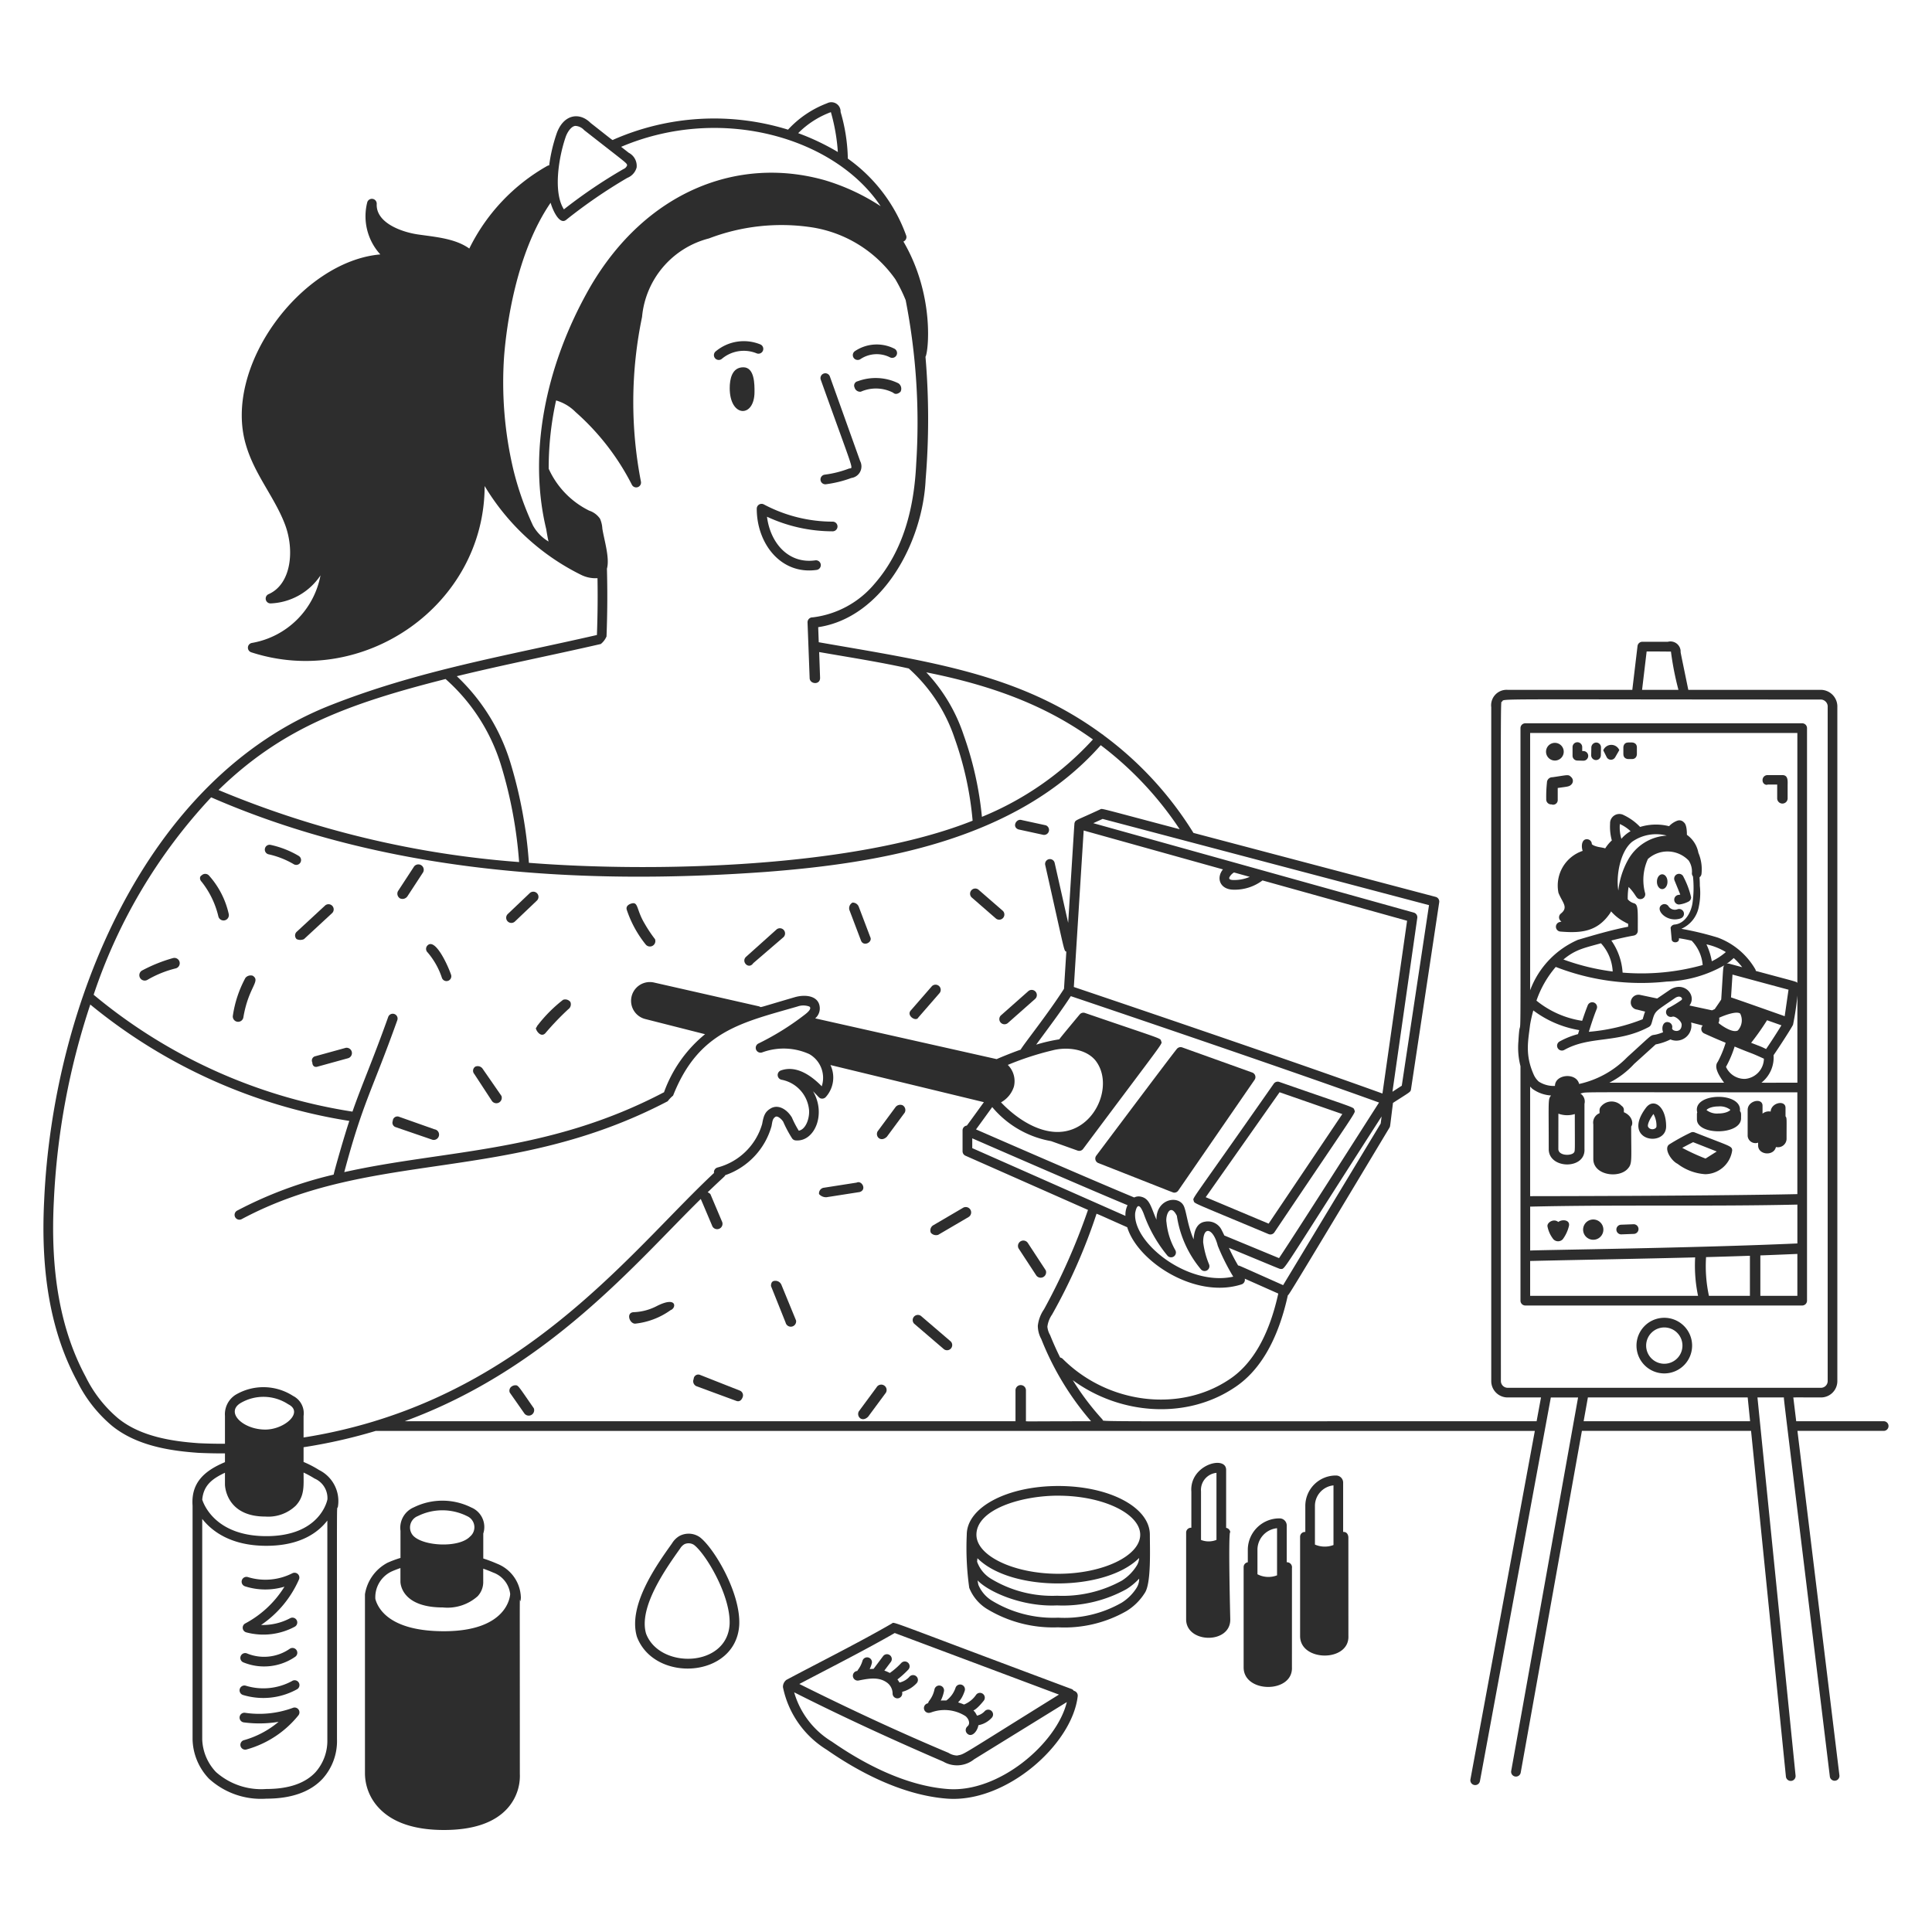 <svg xmlns="http://www.w3.org/2000/svg" viewBox="0 0 630 630" id="Live-Broadcast-9--Streamline-Milano.svg" height="630" width="630"><desc>LIVE BROADCAST 9 Streamline Illustration: https://streamlinehq.com</desc><g><path d="M147.08 317.835c-1.178 -3.418 -5.267 -12.175 -7.73 -9.481a1.575 1.575 0 0 0 0.098 2.224 24.545 24.545 0 0 1 4.653 8.278 1.575 1.575 0 0 0 2.98 -1.021Z" fill="#2d2d2d" stroke-width="1"></path><path d="M97.474 279.14A30.643 30.643 0 0 0 88.2 275.496a1.553 1.553 0 0 0 -1.821 1.282 1.575 1.575 0 0 0 1.282 1.818 28.035 28.035 0 0 1 8.162 3.232 1.575 1.575 0 0 0 1.641 -2.687Z" fill="#2d2d2d" stroke-width="1"></path><g><path d="M110.212 491.167a11.308 11.308 0 0 0 -6.161 -11.812 33.872 33.872 0 0 0 -5.059 -2.63v-15.003a6.325 6.325 0 0 0 -3.427 -6.53 17.813 17.813 0 0 0 -18.717 -0.384 7.491 7.491 0 0 0 -3.49 6.908v15.073c-6.766 2.835 -11.094 6.76 -10.562 14.175v76.23a19.183 19.183 0 0 0 5.355 12.824 25.153 25.153 0 0 0 18.698 6.502c8.19 0 14.361 -2.205 18.364 -6.514a18.368 18.368 0 0 0 4.675 -12.833c0.006 -88.187 -0.132 -73.234 0.324 -76.003ZM78.466 457.509a14.707 14.707 0 0 1 15.52 0.4c5.204 2.599 -1.216 8.256 -7.472 8.256 -7.324 0 -13.095 -5.635 -8.048 -8.656Zm24.412 120.387c-3.383 3.629 -8.776 5.472 -16.024 5.472a22.236 22.236 0 0 1 -16.418 -5.522 16.27 16.27 0 0 1 -4.492 -10.622v-71.93c3.191 4.051 9.387 8.773 20.91 8.773 11.025 0 16.849 -4.303 19.889 -8.237l0 71.505a15.403 15.403 0 0 1 -3.865 10.562Zm-16.024 -76.98c-16.544 0 -20.412 -10.335 -20.907 -11.913 0.428 -4.706 3.295 -6.823 7.409 -8.763v3.856c0 0.104 0.148 10.433 13.158 10.433a12.959 12.959 0 0 0 9.935 -3.556c2.948 -3.181 2.542 -6.549 2.542 -10.792a31.925 31.925 0 0 1 3.566 1.94 6.946 6.946 0 0 1 4.212 6.801c-0.091 0.488 -2.476 11.995 -19.914 11.995Z" fill="#2d2d2d" stroke-width="1"></path><path d="M79.884 517.274a21.735 21.735 0 0 0 12.877 0.12 33.598 33.598 0 0 1 -12.798 11.995 1.575 1.575 0 0 0 0.315 2.895 21.615 21.615 0 0 0 15.829 -1.83 1.575 1.575 0 0 0 -1.493 -2.775 19.13 19.13 0 0 1 -9.475 2.205 34.848 34.848 0 0 0 12.351 -14.836 1.575 1.575 0 0 0 -2.151 -2.032 19.395 19.395 0 0 1 -14.471 1.26 1.575 1.575 0 1 0 -0.995 2.989Z" fill="#2d2d2d" stroke-width="1"></path><path d="M79.456 542.115a17.845 17.845 0 0 0 16.815 -1.868 1.575 1.575 0 0 0 -1.795 -2.592 14.695 14.695 0 0 1 -13.86 1.54 1.575 1.575 0 1 0 -1.169 2.92Z" fill="#2d2d2d" stroke-width="1"></path><path d="M95.313 548.119a19.58 19.58 0 0 1 -15.142 1.575 1.575 1.575 0 0 0 -0.945 3.008 22.727 22.727 0 0 0 17.568 -1.818 1.575 1.575 0 1 0 -1.484 -2.778Z" fill="#2d2d2d" stroke-width="1"></path><path d="M95.47 556.92a31.721 31.721 0 0 1 -15.574 1.6 1.556 1.556 0 0 0 -1.758 1.37 1.575 1.575 0 0 0 1.367 1.758 38.288 38.288 0 0 0 11.34 -0.186 30.268 30.268 0 0 1 -11.214 5.963 1.575 1.575 0 1 0 0.841 3.03 33.05 33.05 0 0 0 16.824 -11.091 1.575 1.575 0 0 0 -1.827 -2.444Z" fill="#2d2d2d" stroke-width="1"></path></g><path d="m532.665 399.209 -4.038 0.154a1.575 1.575 0 0 0 0.057 3.15l4.095 -0.154a1.575 1.575 0 0 0 -0.12 -3.15Z" fill="#2d2d2d" stroke-width="1"></path><path d="M519.539 397.662a3.304 3.304 0 1 0 3.301 3.301 3.304 3.304 0 0 0 -3.301 -3.301Z" fill="#2d2d2d" stroke-width="1"></path><path d="M508.133 398.475c-1.48 -1.26 -3.78 0.186 -3.512 1.48a9.73 9.73 0 0 0 1.89 4.114 2.098 2.098 0 0 0 3.084 0.041 11.97 11.97 0 0 0 1.997 -4.265c0.517 -2.057 -2.12 -2.381 -3.459 -1.37Z" fill="#2d2d2d" stroke-width="1"></path><path d="M541.97 295.023c-2.551 1.477 1.49 5.985 6.023 4.47a1.575 1.575 0 1 0 -0.989 -2.989 2.482 2.482 0 0 1 -2.885 -0.904 1.575 1.575 0 0 0 -2.148 -0.576Z" fill="#2d2d2d" stroke-width="1"></path><path d="M540.31 287.513a1.714 2.356 0 1 0 3.427 0 1.714 2.356 0 1 0 -3.427 0" fill="#2d2d2d" stroke-width="1"></path><path d="M507.027 248.006a2.885 2.885 0 1 0 -2.885 -2.885 2.889 2.889 0 0 0 2.885 2.885Z" fill="#2d2d2d" stroke-width="1"></path><path d="M242.386 119.769c-3.72 0 -4.435 3.868 -4.435 6.798 0 9.617 8.086 9.825 8.086 1.216 0 -2.359 0.072 -8.014 -3.651 -8.014Z" fill="#2d2d2d" stroke-width="1"></path><path d="M614.25 463.441h-28.53l-0.91 -7.472c-0.047 -0.403 -1.206 -0.28 9 -0.28a5.33 5.33 0 0 0 5.324 -5.324V230.618a5.443 5.443 0 0 0 -5.324 -5.67h-43.278c-2.781 -13.567 -2.504 -11.989 -2.504 -12.732a3.326 3.326 0 0 0 -4.171 -2.939h-8.307a1.575 1.575 0 0 0 -1.575 1.389l-1.701 14.282h-40.673a5.04 5.04 0 0 0 -5.324 5.67v219.747a5.33 5.33 0 0 0 5.324 5.324h10.902l-1.433 7.752c-152.34 0 -140.849 0.217 -141.52 -0.51a86.134 86.134 0 0 1 -9.73 -12.871c15.262 11.211 36.657 12.915 52.34 2.659 8.565 -5.424 14.55 -15.643 17.797 -30.375 0.403 -0.293 -1.692 3.38 33.132 -54.634 0.249 -0.416 0.135 0 1.143 -8.067 5.585 -3.613 5.736 -3.503 5.878 -4.438l9.198 -60.984a1.575 1.575 0 0 0 -1.153 -1.758l-78.986 -20.862a114.468 114.468 0 0 0 -29.276 -31.815 1.499 1.499 0 0 0 -0.495 -0.365c-26.92 -19.776 -56.114 -23.647 -92.415 -29.994l-0.18 -4.914c20.925 -3.115 34.099 -27.585 35.034 -48.167a239.28 239.28 0 0 0 -0.047 -40.005c0.945 -1.48 3.062 -20.062 -7.195 -37.579a1.575 1.575 0 0 0 0.854 -2.082 52.558 52.558 0 0 0 -18.982 -24.961 57.415 57.415 0 0 0 -2.362 -15.218 3.011 3.011 0 0 0 -4.385 -2.835 33.362 33.362 0 0 0 -12.757 8.615 81.585 81.585 0 0 0 -56.955 3.267c-0.416 0.183 0.63 0.851 -7.44 -5.472 -3.711 -3.704 -8.974 -2.747 -11.123 3.67a52.605 52.605 0 0 0 -2.366 10.181 1.547 1.547 0 0 0 -0.652 0.195 62.685 62.685 0 0 0 -25.395 26.926c-4.668 -3.345 -11.211 -3.78 -16.878 -4.618 -5.094 -0.762 -13.624 -3.717 -13.312 -9.948a1.575 1.575 0 0 0 -3.1 -0.46 18.424 18.424 0 0 0 4.278 16.941c-25.729 2.205 -51.534 36.609 -43.785 62.244 2.835 9.614 9.239 16.815 12.644 25.676 3.251 8.442 2.148 19.587 -5.295 22.863a1.575 1.575 0 0 0 0.693 3.018 20.513 20.513 0 0 0 16.229 -9.135 27.528 27.528 0 0 1 -22.365 22.025 1.575 1.575 0 0 0 -0.214 3.049c36.628 11.929 76.047 -15.353 76.11 -54.215a75.871 75.871 0 0 0 31.484 28.98 10.53 10.53 0 0 0 5.314 1.065c0.107 6.174 0.044 12.285 -0.189 18.531 -29.963 6.867 -57.935 11.526 -86.571 22.778 -60.795 23.764 -90.84 98.249 -93.668 161.513 -1.235 24.012 2.287 43.347 10.735 59.034a44.85 44.85 0 0 0 11.312 14.49c8.146 6.665 19.319 8.24 28.18 8.87a173.07 173.07 0 0 0 57.9 -7.151h377.956l-21.001 113.633a1.575 1.575 0 0 0 3.1 0.573l23.118 -125.112h8.883l-21.814 121.823a1.575 1.575 0 0 0 3.1 0.551l19.962 -111.472h55.16l11.365 112.716a1.575 1.575 0 0 0 3.15 -0.315l-12.43 -123.304h8.678c-0.158 0.504 -1.068 -7.992 14.931 123.653a1.575 1.575 0 0 0 3.125 -0.381l-13.696 -112.37H614.25a1.575 1.575 0 0 0 0 -3.15Zm-213.794 -13.372c-16.178 10.584 -39.353 7.598 -53.9 -6.949a1.543 1.543 0 0 0 -0.847 -0.438q-1.77 -3.553 -3.285 -7.33a6.747 6.747 0 0 1 -0.888 -2.734 8.93 8.93 0 0 1 1.531 -3.963 184.628 184.628 0 0 0 14.43 -32.643c0.123 -0.362 -1.125 -0.784 10.08 4.18 3.38 11.173 22.192 23.499 37.274 18.626a1.575 1.575 0 0 0 1.049 -1.858l10.931 4.857c-3.049 13.803 -8.552 23.301 -16.374 28.252Zm-71.82 -102.816a96.009 96.009 0 0 1 14.49 -4.725c4.454 -1.181 10.748 -0.677 14.036 3.21 5.355 6.672 1.629 18.711 -6.996 22.324 -8.218 3.446 -17.549 -2.082 -23.748 -8.599a8.924 8.924 0 0 0 4.202 -5.128 7.447 7.447 0 0 0 -1.991 -7.081Zm14.109 24.85 8.647 3.09a1.575 1.575 0 0 0 1.792 -0.539c27.496 -36.82 25.795 -34.045 25.455 -35.138s0.995 -0.337 -24.844 -9.201a1.575 1.575 0 0 0 -1.72 0.479c-1.355 1.629 -6.48 7.768 -6.659 8.118a54.054 54.054 0 0 0 -7.535 1.742c3.947 -5.405 7.932 -10.625 11.296 -15.822 0 0 67.41 22.718 100.513 34.691 -3.897 6.042 -25.641 40.254 -32.609 50.737l-17.848 -7.387c-0.293 -0.655 -0.63 -1.298 -0.945 -1.931a4.983 4.983 0 0 0 -5.412 -2.551c-1.575 0.258 -3.402 1.462 -3.66 5.749 -1.975 -4.627 -2.252 -8.612 -3.119 -10.71 -1.613 -3.874 -9.107 -2.624 -8.987 4.303 -1.777 -4.01 -2.151 -6.93 -5.134 -7.522a3.207 3.207 0 0 0 -2.126 0.271c-15.678 -6.511 -51.588 -22.195 -51.588 -22.195 1.112 -1.487 4.706 -6.483 5.289 -7.28a32.278 32.278 0 0 0 19.187 11.097Zm40.534 35.595a22.771 22.771 0 0 1 -2.898 -9.078c-0.425 -2.133 1.169 -6.574 3.377 -2.161a35.22 35.22 0 0 0 7.853 17.46 1.575 1.575 0 0 0 2.643 -1.644 27.985 27.985 0 0 1 -1.918 -7.213c0 -5.522 3.311 -4.558 4.769 1.178a70.245 70.245 0 0 0 5.04 10.064c-14.849 3.267 -32.908 -11.145 -31.973 -20.815 0.63 -3.216 1.603 -2.674 2.772 0.28a44.78 44.78 0 0 0 7.762 13.706 1.575 1.575 0 0 0 2.567 -1.783Zm-15.602 -14.695a7.157 7.157 0 0 0 -0.684 3.484l-49.953 -22.094v-3.197s35.28 15.413 50.63 21.801Zm82.549 -26.63 -31.815 52.696c-15.359 -6.829 -14.216 -6.379 -14.663 -6.388a63.365 63.365 0 0 1 -3.021 -5.777c17.82 7.374 16.503 6.886 16.953 6.886 1.452 0 -0.161 1.657 32.836 -49.716Zm0.573 -9.79c-33.157 -11.992 -100.636 -34.738 -100.636 -34.738l3.21 -51.03L398.79 283.5c-2.315 2.835 -0.964 6.615 3.537 6.615a15.044 15.044 0 0 0 9.359 -3.018l47.146 13.151Zm-49.77 -70.743a3.994 3.994 0 0 1 1.364 -1.342l5.141 1.433a12.83 12.83 0 0 1 -5.188 1.033c-1.074 0 -1.89 -0.217 -1.323 -1.131Zm64.953 9.315 -8.88 58.883 -3.043 1.969 8.099 -56.681a1.575 1.575 0 0 0 -1.137 -1.739l-104.52 -29.16 3.052 -1.386ZM356.391 241.123a100.46 100.46 0 0 1 -36.2 25.241 111.069 111.069 0 0 0 -5.957 -26.69 55.04 55.04 0 0 0 -12.184 -20.434c25.421 5.04 41.426 12.638 54.341 21.883ZM270.941 36.568a62.329 62.329 0 0 1 2.271 13 78.391 78.391 0 0 0 -12.934 -6.149 29.377 29.377 0 0 1 10.663 -6.851Zm-86.521 8.19c0.611 -1.786 1.953 -3.701 3.279 -3.701a4.158 4.158 0 0 1 2.778 1.364c14.175 11.119 13.86 10.65 14.021 11.488a2.142 2.142 0 0 1 -1.225 1.235 164.988 164.988 0 0 0 -19.391 13.126c-3.604 -5.62 -1.647 -17.114 0.539 -23.505ZM173.795 171.36a99.225 99.225 0 0 1 -6.372 -18.109 123.795 123.795 0 0 1 -3.024 -37.331c0.791 -9.683 3.834 -33.289 15.151 -49.805 0.706 2.52 2.914 7.283 5.04 5.601a167.558 167.558 0 0 1 19.962 -13.709 5.078 5.078 0 0 0 3.043 -3.383 4.813 4.813 0 0 0 -2.567 -4.804L202.545 47.88c32.791 -13.929 69.839 -2.876 84.628 19.363a69.451 69.451 0 0 0 -18.32 -8.505c-28.457 -7.982 -58.319 3.843 -76.388 34.817 -15.07 26.284 -20.16 55.034 -14.345 79.002 0.12 0.784 0.567 3.427 0.765 4.029a13.844 13.844 0 0 1 -5.09 -5.226Zm22.094 38.66a6.3 6.3 0 0 0 1.89 -2.495c0.287 -7.44 0.331 -14.704 0.135 -22.085 0.964 -3.449 -0.869 -9.179 -1.496 -13.073a9.211 9.211 0 0 0 -0.762 -3.219A6.845 6.845 0 0 0 192.15 166.522a28.098 28.098 0 0 1 -13.23 -13.677 101.88 101.88 0 0 1 2.41 -22.264 14.635 14.635 0 0 1 6.354 3.78 79.909 79.909 0 0 1 18.374 23.726 1.575 1.575 0 0 0 2.945 -1.017 136.102 136.102 0 0 1 0.359 -53.704 29.163 29.163 0 0 1 21.814 -25.616 66.282 66.282 0 0 1 33.286 -3.66 40.997 40.997 0 0 1 27.493 16.96 51.345 51.345 0 0 1 3.371 6.82 207.623 207.623 0 0 1 3.437 53.361c-0.684 14.31 -4.095 28.278 -13.627 39.18a31.185 31.185 0 0 1 -20.103 10.902 1.61 1.61 0 0 0 -1.704 1.704l0.684 18.056c0 2.044 3.405 2.385 3.405 0L267.12 212.625c9.982 1.742 19.609 3.219 29.216 5.355a53.175 53.175 0 0 1 14.934 22.699 108.18 108.18 0 0 1 5.891 26.939c-38.792 15.476 -104.246 16.928 -144.695 13.734a147.193 147.193 0 0 0 -6.07 -32.798A64.597 64.597 0 0 0 148.957 220.5c15.315 -3.742 31.147 -6.864 46.932 -10.493Zm-50.592 11.4a61.642 61.642 0 0 1 18.068 28.06 144.364 144.364 0 0 1 5.909 31.623 314.342 314.342 0 0 1 -98.025 -23.49c20.484 -19.943 41.593 -27.978 74.047 -36.194ZM68.853 260.001c56.517 24.652 119.804 28.753 180.974 24.309 36.36 -2.791 81.481 -10.033 109.11 -41.312a111.586 111.586 0 0 1 25.742 27.405c-26.992 -7.128 -25.2 -6.81 -25.918 -6.476 -7.859 3.67 -8.007 3.364 -8.338 4.347 -0.107 0.315 0.072 -1.991 -2.107 32.656l-4.41 -19.561a1.575 1.575 0 1 0 -3.074 0.69c6.687 29.695 6.029 27.78 6.883 28.271l-0.759 12.102c-5.1 8.004 -13.176 18.113 -14.137 19.845 -3.566 1.26 -7.352 2.863 -7.812 3.09l-59.185 -13.293a4.253 4.253 0 0 0 1.452 -3.903c-0.498 -3.49 -4.694 -3.994 -8.136 -2.989 -13.614 3.969 -10.373 3.257 -11.721 2.955l-34.077 -7.73a6.12 6.12 0 1 0 -2.866 11.901l19.432 4.933a43.312 43.312 0 0 0 -13.353 18.856l-0.035 0.101a1.484 1.484 0 0 0 -0.255 0.101c-37.668 19.706 -71.218 18.585 -104.004 25.918 6.165 -23.064 8.984 -26.271 17.297 -49.543a1.575 1.575 0 1 0 -2.967 -1.058c-5.147 14.414 -8.565 22.009 -11.655 30.87A173.093 173.093 0 0 1 30.627 324.45l-0.095 -0.072A175.171 175.171 0 0 1 68.853 260.001Zm53.235 203.44a169.155 169.155 0 0 1 -57.267 7.169c-8.36 -0.592 -18.9 -2.06 -26.343 -8.143a41.807 41.807 0 0 1 -10.537 -13.52c-8.19 -15.214 -11.592 -34.001 -10.376 -57.437a237.249 237.249 0 0 1 11.879 -63.945 176.173 176.173 0 0 0 84.461 37.951c-1.836 5.541 -4.961 16.56 -5.1 17.511a131.78 131.78 0 0 0 -31.55 11.781 1.575 1.575 0 0 0 1.487 2.772c42.928 -22.979 87.233 -11.412 138.991 -38.48a10.565 10.565 0 0 1 1.755 -1.84c8.313 -21.02 22.242 -23.76 40.534 -29.046a5.67 5.67 0 0 1 3.878 0c0.983 0.63 -0.605 2 -1.534 2.696a87.208 87.208 0 0 1 -15.063 9.371 1.575 1.575 0 0 0 1.26 2.882 20.217 20.217 0 0 1 15.359 0.576 8.905 8.905 0 0 1 4.041 10.483c-2.712 -2.766 -7.847 -7.119 -13.331 -5.16a1.575 1.575 0 0 0 0.239 3.03 11.088 11.088 0 0 1 8.946 9.837c0.227 2.52 -0.945 6.338 -3.348 6.776a33.053 33.053 0 0 1 -2.252 -4.319c-1.553 -2.592 -4.435 -4.426 -6.93 -2.926 -1.758 1.058 -2.262 2.227 -2.75 5.021a20.604 20.604 0 0 1 -14.566 14.229 1.575 1.575 0 0 0 -1.14 1.786c-24.271 22.636 -55.503 64.125 -110.748 80.942Zm212.458 -0.129v-9.878a1.704 1.704 0 1 0 -3.405 0s0 9.963 0 10.008H131.985c46.935 -17.177 75.764 -52.148 96.538 -72.488 0.29 0.765 -1.102 -2.614 3.805 8.99a1.755 1.755 0 0 0 3.068 -1.704l-3.748 -8.858a2.643 2.643 0 0 0 -0.891 -0.592c5.598 -5.386 5.494 -5.04 5.736 -5.579a23.723 23.723 0 0 0 15.098 -16.008c0.283 -1.531 0.315 -2.448 1.31 -3.046 0.63 -0.362 1.912 0.687 2.495 1.622a39.06 39.06 0 0 0 2.835 5.333 1.553 1.553 0 0 0 1.219 0.759c6.152 0.554 10.055 -8.587 5.67 -16.018 1.931 1.855 2 2.378 2.952 2.397a1.594 1.594 0 0 0 1.15 -0.46 9.513 9.513 0 0 0 1.575 -10.496l50.035 12.109c-0.535 0.737 -4.328 6.007 -5.557 7.632a1.575 1.575 0 0 0 -1.395 1.575v6.813a1.575 1.575 0 0 0 0.945 1.44l39.958 17.675a208.681 208.681 0 0 1 -14.345 32.41 11.721 11.721 0 0 0 -2.019 5.374 9.135 9.135 0 0 0 1.134 4.331 93.24 93.24 0 0 0 16.232 26.8c-22.589 -0.013 -21.253 0.173 -21.253 -0.142Zm202.403 -250.879c5.314 0 7.169 0.047 7.925 0.038a96.444 96.444 0 0 0 2.444 12.483h-11.86Zm-20.547 251.008 1.389 -7.752h52.107l0.784 7.752Zm-24.8 -10.902a2.205 2.205 0 0 1 -2.18 -2.173c0 -236.666 -0.214 -220.865 0.384 -221.558 0.929 -1.074 -6.388 -0.702 104.004 -0.702a2.309 2.309 0 0 1 2.173 2.52v219.747a2.205 2.205 0 0 1 -2.173 2.173Z" fill="#2d2d2d" stroke-width="1"></path><path d="M162.099 509.909a47.017 47.017 0 0 0 -4.508 -1.704v-8.143a6.898 6.898 0 0 0 -3.938 -8.505 21.061 21.061 0 0 0 -18.698 -0.041 7.245 7.245 0 0 0 -4.363 7.664v8.842a34.184 34.184 0 0 0 -4.24 1.575 14.112 14.112 0 0 0 -7.343 10.269v58.536a16.575 16.575 0 0 0 4.706 11.324c4.467 4.649 11.551 7.009 21.055 7.009s16.459 -2.362 20.667 -7.015a15.87 15.87 0 0 0 4.076 -11.321c0 -76.028 -0.154 -51.373 0.334 -57.377a12.187 12.187 0 0 0 -7.749 -11.113Zm-25.83 -15.548a17.986 17.986 0 0 1 16.065 0.041 3.95 3.95 0 0 1 0.92 6.665c-3.597 3.78 -15.322 3.15 -18.535 -0.315a3.991 3.991 0 0 1 1.559 -6.391Zm30.089 25.458c-0.019 0.491 -0.718 12.102 -21.596 12.102 -17.552 0 -21.48 -7.261 -22.365 -10.518a9.28 9.28 0 0 1 5.276 -8.952q1.427 -0.63 2.904 -1.131v4.46c0 0.34 0.158 8.388 13.841 8.388a14.805 14.805 0 0 0 11.318 -3.641 6.76 6.76 0 0 0 1.84 -4.804v-4.199c1.084 0.375 2.161 0.794 3.222 1.26a8.461 8.461 0 0 1 5.569 7.034Z" fill="#2d2d2d" stroke-width="1"></path><path d="M228.167 501.231a6.385 6.385 0 0 0 -6.59 -0.381 6.93 6.93 0 0 0 -2.451 2.438c-5.04 7.075 -14.458 20.245 -11.438 30.429 5.705 15.199 32.401 13.545 33.371 -3.893 0.46 -10.549 -8.348 -25.194 -12.893 -28.593Zm9.746 28.429c-0.781 14.14 -22.844 14.704 -27.238 3.049 -2.551 -8.609 6.615 -21.436 11.142 -27.811a3.997 3.997 0 0 1 1.339 -1.339 3.222 3.222 0 0 1 3.122 0.195c3.843 2.879 12.042 16.578 11.636 25.906Z" fill="#2d2d2d" stroke-width="1"></path><path d="M279.997 547.987c3.393 -0.674 6.637 -1.26 9.308 0.74a4.41 4.41 0 0 1 1.755 3.506 1.575 1.575 0 0 0 3.15 0c0 -0.183 0 -0.365 -0.022 -0.548a9.765 9.765 0 0 0 4.671 -2.769 1.575 1.575 0 0 0 -2.23 -2.227 6.259 6.259 0 0 1 -3.326 1.969 7.686 7.686 0 0 0 -0.658 -1.017 31.185 31.185 0 0 0 3.49 -3.15 1.575 1.575 0 1 0 -2.227 -2.227 24.063 24.063 0 0 1 -3.752 3.273 11.186 11.186 0 0 0 -1.783 -0.781l2.114 -2.819a1.575 1.575 0 1 0 -2.52 -1.89l-3.103 4.145c-0.416 0 -0.844 0.032 -1.276 0.066a9.179 9.179 0 0 0 0.696 -1.862 1.575 1.575 0 0 0 -3.059 -0.762 9.214 9.214 0 0 1 -1.484 2.914c-0.265 0.391 -0.032 0.283 -0.362 0.35a1.575 1.575 0 0 0 0.617 3.09Z" fill="#2d2d2d" stroke-width="1"></path><path d="M303.421 558.476a12.701 12.701 0 0 1 11.397 1.121c1.011 0.806 1.575 2.24 0.891 3.109l-0.34 0.343a1.575 1.575 0 0 0 0 2.227c1.446 1.44 3.333 -0.63 3.673 -2.706a7.875 7.875 0 0 0 4.341 -2.41 1.575 1.575 0 0 0 -2.227 -2.227 4.879 4.879 0 0 1 -2.577 1.518c-1.575 -3.386 -2.041 0.422 2.205 -4.873a1.575 1.575 0 0 0 -2.46 -1.969 8.763 8.763 0 0 1 -3.969 3.213c-3.377 -1.458 -1.48 0.649 0.221 -4.454a1.575 1.575 0 1 0 -2.989 -0.999 8.436 8.436 0 0 1 -3.008 4.139 15.69 15.69 0 0 0 -1.805 0.028 11.441 11.441 0 0 0 1.036 -3.018 1.575 1.575 0 0 0 -3.087 -0.63 9.028 9.028 0 0 1 -1.761 3.78 1.625 1.625 0 0 0 -0.296 0.702l-0.372 0.135a1.575 1.575 0 0 0 1.131 2.942Z" fill="#2d2d2d" stroke-width="1"></path><path d="M401.184 499.647a1.644 1.644 0 0 0 -1.358 -1.436v-18.9c0 -4.883 -12.03 -1.695 -11.34 7.154v11.718a1.575 1.575 0 0 0 -1.704 1.575v28.278c0 7.925 14.584 8.159 14.392 -0.041 -0.74 -32.042 0.038 -28.01 0.009 -28.347Zm-4.508 -19.369v21.858a6.813 6.813 0 0 1 -5.04 0.019V486.36a5.604 5.604 0 0 1 5.04 -6.083Z" fill="#2d2d2d" stroke-width="1"></path><path d="M421.29 511.317a1.647 1.647 0 0 0 -1.632 -1.89l-0.072 0V497.385a2.318 2.318 0 0 0 -2.259 -2.259 10.282 10.282 0 0 0 -10.433 10.08v4.234a1.575 1.575 0 0 0 -1.361 1.575v32.706c0 8.489 16.128 8.505 15.75 -0.041ZM416.43 498.33v15.366a7.777 7.777 0 0 1 -6.391 -0.35v-8.127a7.078 7.078 0 0 1 6.391 -6.889Z" fill="#2d2d2d" stroke-width="1"></path><path d="M439.686 501.436c0.022 -0.63 -0.293 -1.997 -1.704 -1.89v-16.147a2.312 2.312 0 0 0 -2.255 -2.252 9.938 9.938 0 0 0 -10.08 9.749v8.653a1.575 1.575 0 0 0 -1.701 1.575v32.366c0 8.448 16.128 8.533 15.75 -0.041Zm-4.854 -17.073v19.448a8.055 8.055 0 0 1 -6.048 -0.145v-12.757a6.735 6.735 0 0 1 6.048 -6.546Z" fill="#2d2d2d" stroke-width="1"></path><path d="M374.954 500.45c0 -8.908 -13.11 -15.885 -29.853 -15.885s-29.853 6.977 -29.853 15.885a93.523 93.523 0 0 0 0.81 17.325 14.304 14.304 0 0 0 5.749 6.861 41.542 41.542 0 0 0 23.222 6.013 40.748 40.748 0 0 0 22.318 -5.314 18.39 18.39 0 0 0 5.985 -5.947c2.085 -3.153 1.622 -14.181 1.622 -18.938Zm-56.331 8.82c0.028 -0.375 0.066 -0.765 0.11 -1.153 11 11.044 41.731 10.905 52.718 -0.076a5.1 5.1 0 0 1 -0.743 2.444 15.369 15.369 0 0 1 -4.901 4.946 40.005 40.005 0 0 1 -21.105 4.914 38.537 38.537 0 0 1 -21.634 -5.585 10.688 10.688 0 0 1 -4.445 -5.5Zm26.479 -21.546c14.474 0 26.703 5.831 26.703 12.735s-12.228 12.732 -26.703 12.732 -26.703 -5.831 -26.703 -12.732c0 -8.218 14.458 -12.745 26.703 -12.745Zm25.606 29.925a15.435 15.435 0 0 1 -4.93 4.961 37.602 37.602 0 0 1 -20.746 4.898 38.458 38.458 0 0 1 -21.634 -5.588 11.075 11.075 0 0 1 -4.353 -5.103c-0.107 -0.482 -0.198 -0.976 -0.274 -1.477 3.591 3.78 14.654 8.694 25.918 8.159a42.922 42.922 0 0 0 22.658 -5.311 20.16 20.16 0 0 0 4.117 -3.415 5.355 5.355 0 0 1 -0.756 2.86Z" fill="#2d2d2d" stroke-width="1"></path><path d="M350.154 551.348a1.575 1.575 0 0 0 -0.75 -0.589c-61.554 -22.995 -57.585 -21.933 -58.59 -21.351 -10.515 6.105 -23.94 12.811 -34.363 18.368a2.854 2.854 0 0 0 -1.14 2.394 31.295 31.295 0 0 0 14.27 20.393c9.538 6.646 24.094 14.805 39.281 15.952 19.247 1.44 40.78 -17.709 42.566 -33.418a1.6 1.6 0 0 0 -1.273 -1.748Zm-58.395 -18.843 53.55 20.078c-33.847 21.033 -30.448 19.253 -33.21 19.873a5.705 5.705 0 0 1 -2.835 -0.891c-15.334 -6.442 -31.251 -13.788 -48.614 -22.441 9.403 -4.958 21.502 -11.082 31.109 -16.619Zm17.347 50.876c-14.474 -1.087 -28.498 -8.971 -37.8 -15.435a27.78 27.78 0 0 1 -12.339 -16.1c14.751 7.456 30.712 14.871 48.62 22.592a8.883 8.883 0 0 0 10.052 -0.747l30.24 -18.664c-3.301 13.52 -22.17 29.613 -38.773 28.353Z" fill="#2d2d2d" stroke-width="1"></path><path d="M279.689 124.321a1.436 1.436 0 0 0 -1.021 2.044 1.865 1.865 0 0 0 2.041 1.361 12.228 12.228 0 0 1 10.562 0.34c0.684 0.684 1.704 0.34 2.385 -0.34a2.129 2.129 0 0 0 -0.68 -2.725 16.796 16.796 0 0 0 -13.287 -0.68Z" fill="#2d2d2d" stroke-width="1"></path><path d="M276.75 152.825a34.382 34.382 0 0 1 -7.818 1.956 1.575 1.575 0 0 0 0.391 3.128 37.74 37.74 0 0 0 8.3 -2.047 3.805 3.805 0 0 0 2.866 -5.5l-9.878 -27.597a1.575 1.575 0 0 0 -2.967 1.065c11.516 32.162 10.638 28.413 9.107 28.996Z" fill="#2d2d2d" stroke-width="1"></path><path d="M246.768 165.885c0 11.422 7.913 21.615 19.53 19.958a1.575 1.575 0 1 0 -0.444 -3.122c-8.694 1.238 -14.66 -5.601 -15.75 -14.225a50.743 50.743 0 0 0 21.42 4.756 1.575 1.575 0 0 0 0 -3.15 47.937 47.937 0 0 1 -22.437 -5.616 1.575 1.575 0 0 0 -2.318 1.399Z" fill="#2d2d2d" stroke-width="1"></path><path d="M235.431 116.972a11.079 11.079 0 0 1 11.324 -1.742 1.575 1.575 0 0 0 1.134 -2.942 14.276 14.276 0 0 0 -14.566 2.34 1.575 1.575 0 0 0 2.107 2.344Z" fill="#2d2d2d" stroke-width="1"></path><path d="M279.692 117.375a1.575 1.575 0 0 0 0.901 -0.283 9.56 9.56 0 0 1 9.636 -0.561 1.575 1.575 0 1 0 1.408 -2.835 12.745 12.745 0 0 0 -12.852 0.8 1.575 1.575 0 0 0 0.907 2.879Z" fill="#2d2d2d" stroke-width="1"></path><path d="M358.155 379.26c25.83 10.143 24.327 9.648 24.768 9.648a1.575 1.575 0 0 0 1.295 -0.68l24.885 -36.115a1.575 1.575 0 0 0 -0.769 -2.375l-22.825 -8.19a1.575 1.575 0 0 0 -1.644 0.369c-0.687 0.684 -18.676 24.652 -26.381 34.921a1.575 1.575 0 0 0 0.671 2.422Z" fill="#2d2d2d" stroke-width="1"></path><path d="M389.242 391.52c0.293 1.027 -1.118 0.189 24.409 10.899a1.575 1.575 0 0 0 1.918 -0.573c27.991 -41.621 26.438 -38.802 26.079 -39.876s0.898 -0.315 -24.485 -9.167a1.575 1.575 0 0 0 -1.805 0.58c-27.755 39.712 -26.432 37.047 -26.117 38.137Zm28.01 -35.352 20.456 7.116 -24.028 35.73 -20.51 -8.625Z" fill="#2d2d2d" stroke-width="1"></path><path d="M65.731 285.469c-0.68 0.34 -0.68 1.364 0 2.044a28.819 28.819 0 0 1 5.459 11.242 1.736 1.736 0 1 0 3.405 -0.68 27.852 27.852 0 0 0 -6.473 -12.6 1.647 1.647 0 0 0 -2.391 -0.006Z" fill="#2d2d2d" stroke-width="1"></path><path d="m105.934 295.35 -9.201 8.505a1.647 1.647 0 0 0 0 2.385 2.92 2.92 0 0 0 2.388 0l9.198 -8.505a1.685 1.685 0 0 0 -2.385 -2.385Z" fill="#2d2d2d" stroke-width="1"></path><path d="M82.426 318.175a2.255 2.255 0 0 0 -2.385 0.684 37.17 37.17 0 0 0 -4.095 12.263 1.736 1.736 0 1 0 3.405 0.68c1.685 -10.058 5.746 -11.847 3.074 -13.627Z" fill="#2d2d2d" stroke-width="1"></path><path d="M56.533 312.385a49.984 49.984 0 0 0 -10.222 4.095 1.755 1.755 0 0 0 1.704 3.068 34.836 34.836 0 0 1 9.198 -3.748 1.736 1.736 0 1 0 -0.68 -3.405Z" fill="#2d2d2d" stroke-width="1"></path><path d="m112.748 341.684 -9.882 2.725a1.43 1.43 0 0 0 -1.021 2.044c0 1.024 0.68 1.704 1.704 1.364l9.878 -2.725a1.739 1.739 0 0 0 -0.68 -3.408Z" fill="#2d2d2d" stroke-width="1"></path><path d="m172.711 291.262 -7.157 6.813a1.685 1.685 0 0 0 2.385 2.385l7.157 -6.813a1.685 1.685 0 0 0 -2.385 -2.385Z" fill="#2d2d2d" stroke-width="1"></path><path d="M130.464 292.966a1.953 1.953 0 0 0 2.385 -0.684L137.97 284.445a1.755 1.755 0 0 0 -3.068 -1.704L129.78 290.578a1.802 1.802 0 0 0 0.684 2.388Z" fill="#2d2d2d" stroke-width="1"></path><path d="M157.377 348.497a1.956 1.956 0 0 0 -2.385 -0.68 1.591 1.591 0 0 0 -0.34 2.385l5.793 8.858a1.773 1.773 0 0 0 3.065 -1.704Z" fill="#2d2d2d" stroke-width="1"></path><path d="M183.613 326.025a46.305 46.305 0 0 0 -8.19 8.19c-0.34 0.34 -0.34 0.68 -0.684 1.021 0 0.75 1.575 3.213 3.068 1.704a91.035 91.035 0 0 1 7.494 -7.837 1.953 1.953 0 0 0 0.684 -2.385 2.107 2.107 0 0 0 -2.372 -0.693Z" fill="#2d2d2d" stroke-width="1"></path><path d="m141.706 368.257 -11.583 -4.095a1.503 1.503 0 0 0 -2.044 1.364 1.518 1.518 0 0 0 1.021 2.044l11.926 4.095a1.739 1.739 0 1 0 0.68 -3.408Z" fill="#2d2d2d" stroke-width="1"></path><path d="M210.187 301.14c-2.778 -4.627 -1.956 -7.299 -4.429 -6.473 -1.024 0.343 -1.704 1.024 -1.364 2.044a36.206 36.206 0 0 0 6.133 11.242 1.773 1.773 0 0 0 3.065 -1.701 44.45 44.45 0 0 1 -3.405 -5.112Z" fill="#2d2d2d" stroke-width="1"></path><path d="m253.115 303.184 -9.882 8.858c-1.619 1.619 0.945 4.189 2.385 2.044l9.882 -8.505a1.685 1.685 0 0 0 -2.385 -2.397Z" fill="#2d2d2d" stroke-width="1"></path><path d="M280.035 295.69a2.117 2.117 0 0 0 -2.044 -1.364 2.079 2.079 0 0 0 -1.021 2.385l3.745 9.882c0.759 2.274 3.928 0.696 3.068 -1.024Z" fill="#2d2d2d" stroke-width="1"></path><path d="m303.877 321.584 -6.813 7.834c-1.688 1.692 1.629 3.897 2.385 2.385l6.813 -7.834a1.685 1.685 0 0 0 -2.385 -2.385Z" fill="#2d2d2d" stroke-width="1"></path><path d="m327.046 297.045 -7.837 -6.813a1.685 1.685 0 0 0 -2.385 2.385l7.837 6.817a1.688 1.688 0 0 0 2.385 -2.388Z" fill="#2d2d2d" stroke-width="1"></path><path d="m341.013 269.117 -7.834 -1.704c-1.811 -0.605 -3.301 2.306 -1.024 3.065l7.837 1.704a1.616 1.616 0 0 0 1.021 -3.065Z" fill="#2d2d2d" stroke-width="1"></path><path d="m335.223 323.288 -8.858 7.834a1.685 1.685 0 0 0 2.385 2.385l8.858 -7.834a1.685 1.685 0 0 0 -2.385 -2.385Z" fill="#2d2d2d" stroke-width="1"></path><path d="m279.348 385.632 -10.902 1.704a1.868 1.868 0 0 0 -1.364 2.044 3.103 3.103 0 0 0 2.385 1.024l10.902 -1.704c2.369 -0.791 0.63 -3.893 -1.021 -3.068Z" fill="#2d2d2d" stroke-width="1"></path><path d="M294.339 360.423a1.956 1.956 0 0 0 -2.385 0.68l-5.793 7.837c-0.857 1.714 1.112 3.657 3.065 1.701l5.793 -7.834a1.799 1.799 0 0 0 -0.68 -2.385Z" fill="#2d2d2d" stroke-width="1"></path><path d="m314.099 393.81 -9.882 5.793a1.956 1.956 0 0 0 -0.68 2.385 2.259 2.259 0 0 0 2.385 0.68l9.882 -5.79a1.755 1.755 0 0 0 -1.704 -3.068Z" fill="#2d2d2d" stroke-width="1"></path><path d="M337.948 415.954a1.773 1.773 0 0 0 3.065 -1.701l-5.79 -8.848a1.755 1.755 0 0 0 -3.068 1.704Z" fill="#2d2d2d" stroke-width="1"></path><path d="M300.472 429.244a1.688 1.688 0 0 0 -2.388 2.385l9.541 8.174a1.685 1.685 0 0 0 2.385 -2.385Z" fill="#2d2d2d" stroke-width="1"></path><path d="M252.775 417.659c-1.024 0 -1.364 0.68 -1.364 1.704l4.769 11.923a1.739 1.739 0 0 0 3.408 -0.68l-4.753 -11.583a2.12 2.12 0 0 0 -2.06 -1.364Z" fill="#2d2d2d" stroke-width="1"></path><path d="M214.276 425.836a17.687 17.687 0 0 1 -7.497 2.044c-2.753 0 -1.575 3.748 0.34 3.748a24.255 24.255 0 0 0 11.586 -4.429c1.818 -0.608 2.18 -4.668 -4.429 -1.364Z" fill="#2d2d2d" stroke-width="1"></path><path d="m241.189 453.433 -12.947 -5.112a1.503 1.503 0 0 0 -2.044 1.364 1.761 1.761 0 0 0 1.024 2.385l12.947 4.769c1.021 0.34 1.704 -0.34 2.044 -1.361a1.654 1.654 0 0 0 -1.024 -2.044Z" fill="#2d2d2d" stroke-width="1"></path><path d="M285.822 452.409 280.035 460.247c-0.838 1.673 1.074 3.695 3.068 1.704l5.79 -7.837a1.755 1.755 0 0 0 -3.071 -1.704Z" fill="#2d2d2d" stroke-width="1"></path><path d="M168.282 451.729a2.051 2.051 0 0 0 -1.364 0.34 1.638 1.638 0 0 0 -0.68 2.044l4.769 6.813a1.773 1.773 0 0 0 3.065 -1.704c-4.287 -6.136 -5.012 -7.494 -5.79 -7.494Z" fill="#2d2d2d" stroke-width="1"></path><path d="M587.677 235.856H497.385a1.575 1.575 0 0 0 -1.575 1.575c0 126.945 0.176 87.145 -0.674 102.079a24.195 24.195 0 0 0 0.674 8.159v76.463a1.575 1.575 0 0 0 1.575 1.575h90.285a1.575 1.575 0 0 0 1.575 -1.575v-186.701a1.575 1.575 0 0 0 -1.569 -1.575Zm-31.352 174.072c4.772 -0.129 9.529 -0.274 14.301 -0.438v13.066h-13.362a45.892 45.892 0 0 1 -0.939 -12.628Zm-57.358 -2.145v-14.32l0.129 0c29.002 -0.674 58.004 0 87.006 -0.661v12.669c-33.444 1.509 -83.648 2.107 -87.142 2.312ZM543.52 272.475a15.435 15.435 0 0 0 -12.748 8.127 26.145 26.145 0 0 0 -3.052 9.8c-0.81 -4.681 0.573 -12.833 4.549 -15.948a13.63 13.63 0 0 1 11.252 -1.978Zm-14.805 1.046a12.874 12.874 0 0 1 -0.501 -4.816 12.682 12.682 0 0 1 3.49 2.34 11.126 11.126 0 0 0 -2.992 2.482Zm4.048 31.547a1.575 1.575 0 0 0 1.301 -1.55c0 -7.056 0.186 -8.634 -1.389 -9.022a4.013 4.013 0 0 1 -1.89 -1.26 21.634 21.634 0 0 1 0.28 -4.007c2.602 2.608 2.353 3.96 3.856 3.96a1.575 1.575 0 0 0 1.543 -1.89 16.468 16.468 0 0 1 0.898 -11.195 9.544 9.544 0 0 1 13.299 0.517 6.543 6.543 0 0 1 1.046 4.164 1.575 1.575 0 0 0 0.346 0.986 35.173 35.173 0 0 1 -0.132 8.552c-0.406 3.059 -2.385 6.813 -5.793 7.154a1.525 1.525 0 0 0 -1.364 1.024l0.343 3.748c0 1.361 2.385 1.361 2.385 0v-0.299c1.468 0.227 2.759 0.466 4.139 0.803a12.934 12.934 0 0 1 3.588 7.932 74.305 74.305 0 0 1 -26.11 2.47 20.475 20.475 0 0 0 -3.67 -10.461c2.441 -0.63 4.889 -1.188 7.321 -1.619Zm53.342 47.981c-13.375 0 -11.847 0.12 -11.384 -0.28a10.458 10.458 0 0 0 3.616 -8.681c2.092 -3.037 5.834 -8.848 6.35 -9.938a89.328 89.328 0 0 0 1.417 -9.488Zm-77.934 10.102a8.354 8.354 0 0 0 5.355 0.126c0 12.436 0.154 12.068 -0.359 12.635 -0.926 1.024 -4.911 1.008 -5.008 -1.184Zm6.757 -9.693c-0.91 -3.824 -7.875 -3.194 -7.875 0.649a8.984 8.984 0 0 1 -5.286 -1.417 6.741 6.741 0 0 1 -1.575 -2.123c-3.03 -6.672 -1.843 -11.321 -1.232 -16.541 0.268 -1.503 0.608 -3.024 1.03 -4.539a34.162 34.162 0 0 0 14.975 6.42c-0.135 0.438 -0.265 0.873 -0.397 1.307a25.83 25.83 0 0 0 -6.016 2.407 1.575 1.575 0 0 0 1.537 2.75c8.404 -4.706 17.287 -2.022 27.531 -7.459 0.822 -0.438 0.888 -1.077 1.32 -2.574 0.813 -2.819 1.191 -2.677 7.179 -6.835 1.077 -0.75 1.89 -0.595 2.249 -0.107 0.274 0.381 0.041 0.63 -0.198 0.8a40.005 40.005 0 0 1 -3.821 2.344 1.575 1.575 0 0 0 1.002 2.989c0.895 -0.315 3.04 1.449 3.015 2.646 -0.054 2.98 -3.339 2.019 -3.106 1.068a1.575 1.575 0 0 0 -1.15 -1.906c-1.682 -0.422 -2.432 1.54 -1.802 3.27 -5.834 2.281 -0.592 -1.928 -11.686 8.124a31.213 31.213 0 0 1 -15.696 8.735Zm17.933 -6.52c2.97 -2.671 7.034 -6.366 7.034 -6.366a18.342 18.342 0 0 0 4.813 -1.622 4.917 4.917 0 0 0 6.741 -5.522l3.799 0.98a1.591 1.591 0 0 0 0.438 2.57c7.614 3.465 7.081 2.87 6.974 3.241a34.546 34.546 0 0 1 -2.52 6.032c-1.172 1.496 -0.126 3.815 2.054 6.798H524.79a28.183 28.183 0 0 0 8.067 -6.105Zm29.966 0.945a35.378 35.378 0 0 0 2.81 -6.615c6.98 2.895 4.316 1.575 9.551 3.956a6.716 6.716 0 0 1 -6.161 6.59 6.643 6.643 0 0 1 -6.202 -3.922Zm-2.236 -16.011c1.525 -0.709 5.642 -2.318 6.867 -1.351a4.883 4.883 0 0 1 -0.781 5.506c-1.575 0.857 -4.842 -1.241 -6.3 -2.441a2.725 2.725 0 0 0 0.211 -1.704Zm15.303 10.209a23.625 23.625 0 0 0 -2.885 -1.26c-0.082 -0.044 -1.84 -0.712 -1.988 -0.769a82.215 82.215 0 0 0 5.191 -7.365l4.69 1.657c-1.355 2.202 -3.093 4.949 -5.012 7.746Zm6.07 -10.71s-13.643 -4.838 -17.501 -6.139l0.479 -7.434 18.27 4.93Zm-18.059 -17.114c-1.216 -0.315 -1.632 0.989 1.436 -1.855a21.946 21.946 0 0 1 2.769 2.992Zm-5.708 -0.81a21.168 21.168 0 0 0 -1.751 -5.509 20.412 20.412 0 0 1 6.325 2.52 20.708 20.708 0 0 1 -4.59 3.002Zm-36.149 -5.865a14.641 14.641 0 0 1 3.83 9.214 73.855 73.855 0 0 1 -16.065 -3.915c3.89 -3.235 6.634 -3.733 12.231 -5.286Zm-14.739 7.721a76.794 76.794 0 0 0 36.225 4.772 40.676 40.676 0 0 0 18.765 -5.314c-0.469 0.554 -0.315 0.135 -1.03 11.148 -0.161 0.299 -1.065 1.632 -2.126 3.15 -0.287 0.129 -0.58 0.271 -0.876 0.397l-7.355 -1.575c2.558 -3.355 -1.89 -8.288 -6.577 -4.977l-3.953 2.693 -5.651 -1.191a2.52 2.52 0 0 0 -2.955 2.463 2.306 2.306 0 0 0 2.044 2.344l2.633 0.658c-0.365 0.895 -0.526 1.644 -0.803 2.492a61.532 61.532 0 0 1 -17.549 4.095c0.759 -2.473 1.575 -4.986 2.57 -7.475a1.575 1.575 0 0 0 -2.926 -1.169c-0.677 1.695 -1.26 3.383 -1.818 5.059a30.87 30.87 0 0 1 -14.909 -6.577 33.547 33.547 0 0 1 6.287 -10.981Zm-7.62 39.747a11.516 11.516 0 0 0 6.083 2.17c-1.03 1.358 -0.75 1.188 -0.75 17.501 0 6.571 12.042 6.754 11.655 -0.054v-14.723a3.071 3.071 0 0 0 -1.345 -3.355c2.863 -0.58 -6.117 -0.397 70.762 -0.397v33.195c-29.002 0.63 -87.091 0.665 -87.135 0.668v-35.734c0.265 0.274 0.51 0.523 0.728 0.74Zm-0.728 -116.043h87.135v81.5c-0.454 -0.488 0.258 -0.173 -13.545 -3.903a1.553 1.553 0 0 0 -0.221 -0.63 23.656 23.656 0 0 0 -12.15 -10.228 100.542 100.542 0 0 0 -11.913 -2.876 9.784 9.784 0 0 0 5.689 -7.195 21.565 21.565 0 0 0 0.34 -6.813c0 -0.945 -0.035 -1.89 -0.101 -2.788a1.619 1.619 0 0 0 0.646 -1.143 13.721 13.721 0 0 0 -1.021 -6.842 9.233 9.233 0 0 0 -3.745 -5.865c0 -1.131 -0.069 -3.386 -0.983 -4.054a1.947 1.947 0 0 0 -2.107 -0.564 6.895 6.895 0 0 0 -2.718 1.805 17.596 17.596 0 0 0 -9.45 0.246 17.955 17.955 0 0 0 -5.311 -3.849 3.018 3.018 0 0 0 -4.476 2.788 16.635 16.635 0 0 0 0.57 5.456 12.443 12.443 0 0 0 -2.158 2.589c-0.961 -0.293 -1.71 -0.334 -2.498 -0.532 -1.367 -0.34 -1.827 -0.753 -1.874 -0.854a1.575 1.575 0 0 0 -1.383 -1.575c-1.818 -0.252 -2.186 2.066 -1.597 3.78a11.926 11.926 0 0 0 -7.894 13.684c1.276 3.194 3.358 4.697 0.781 6.76a1.575 1.575 0 0 0 0.198 2.592 5.1 5.1 0 0 1 -0.58 0.167 1.575 1.575 0 0 0 0.211 3.106c6.835 0.576 12.005 0.035 16.112 -5.834a5.094 5.094 0 0 0 0.435 -0.753 15.211 15.211 0 0 0 4.574 3.556c1.175 0.762 0.983 0 0.983 1.455 -5.475 1.062 -10.953 2.674 -16.38 4.275a28.98 28.98 0 0 0 -15.574 16.452Zm0 172.173 0.129 0c17.892 -0.409 35.784 -0.699 53.676 -1.162a48.242 48.242 0 0 0 0.945 12.534H498.96Zm75.068 11.378v-13.186c4.016 -0.145 8.051 -0.315 12.068 -0.485v13.671Z" fill="#2d2d2d" stroke-width="1"></path><path d="M542.707 429.714a9.069 9.069 0 1 0 9.069 9.069 9.078 9.078 0 0 0 -9.069 -9.069Zm0 14.988a5.919 5.919 0 1 1 5.919 -5.919 5.925 5.925 0 0 1 -5.919 5.919Z" fill="#2d2d2d" stroke-width="1"></path><path d="M507.953 260.94v-3.991c3.213 -0.46 3.723 -0.413 4.429 -1.121a1.644 1.644 0 0 0 0 -2.385c-1.008 -1.008 -0.945 -0.74 -6.13 0a1.761 1.761 0 0 0 -1.814 1.764 42.314 42.314 0 0 0 -0.23 5.393 1.607 1.607 0 0 0 1.704 1.701 1.496 1.496 0 0 0 2.041 -1.361Z" fill="#2d2d2d" stroke-width="1"></path><path d="M576.45 255.827h3.068v4.429a1.704 1.704 0 1 0 3.405 0v-4.095c0 -1.332 0.277 -3.411 -1.704 -3.408H576.45a1.61 1.61 0 0 0 -1.704 1.704c-0.016 1.03 1.008 1.714 1.704 1.37Z" fill="#2d2d2d" stroke-width="1"></path><path d="M545.945 293.375a1.575 1.575 0 0 0 1.575 1.575 8.952 8.952 0 0 0 3.015 -0.917 1.575 1.575 0 0 0 0.913 -1.43 27.701 27.701 0 0 0 -2.473 -6.64 1.575 1.575 0 1 0 -2.911 1.2c0.68 1.654 1.414 3.465 1.849 4.53a2.797 2.797 0 0 1 -0.394 0.107 1.575 1.575 0 0 0 -1.575 1.575Z" fill="#2d2d2d" stroke-width="1"></path><path d="M519.558 377.943c0 5.305 8.281 6.41 11.182 3.213 1.575 -1.726 1.169 -2.52 1.169 -13.822 0.797 -1.008 0.315 -3.519 -2.385 -4.653v-0.747a1.575 1.575 0 0 0 -0.75 -1.339 4.46 4.46 0 0 0 -6.782 0.315c-0.532 0.611 -0.391 1.314 -0.391 2.085a3.295 3.295 0 0 0 -2.044 3.648Z" fill="#2d2d2d" stroke-width="1"></path><path d="M543.303 367.29c0 -6.543 -4.095 -9.387 -6.583 -6.057 -8.19 10.905 6.583 13.073 6.583 6.057Zm-4.133 -4.032a7.705 7.705 0 0 1 0.983 4.032c0 0.964 -2.063 1.465 -2.753 0.098 -0.217 -0.545 0.283 -2.098 1.77 -4.133Z" fill="#2d2d2d" stroke-width="1"></path><path d="M547.026 379.503a16.695 16.695 0 0 0 9.037 3.386 8.987 8.987 0 0 0 8.782 -7.78c-0.091 -1.468 -0.684 -1.26 -12.238 -5.846a1.575 1.575 0 0 0 -1.282 0.057 69.029 69.029 0 0 0 -6.98 3.843c-1.94 1.285 0.558 5.311 2.681 6.341Zm5.081 -7.053 7.699 3.033 -3.651 2.309a68.462 68.462 0 0 1 -7.598 -3.49c1.203 -0.665 2.454 -1.304 3.55 -1.852Z" fill="#2d2d2d" stroke-width="1"></path><path d="M573.3 372.601v0.913c0 3.128 5.087 3.594 5.812 0.513a2.81 2.81 0 0 0 3.465 -2.561c0 -6.795 0.132 -6.854 -0.343 -7.45v-2.769c0 -2.649 -4.694 -1.736 -4.848 1.225a3.21 3.21 0 0 0 -2.646 0.671v-2.58c0 -2.7 -4.851 -1.692 -4.851 1.364v8.505a2.542 2.542 0 0 0 3.411 2.167Z" fill="#2d2d2d" stroke-width="1"></path><path d="M567.734 364.666c0 -1.314 0.117 -1.792 -0.362 -2.369 0.75 -6.448 -15.665 -6.026 -13.923 0.441 -0.139 0.359 -0.107 0.432 -0.107 2.268 0 5.286 14.392 5.21 14.392 -0.34Zm-7.365 -3.878a5.544 5.544 0 0 1 3.881 1.102c-0.129 0.343 -1.474 1.2 -3.881 1.2a5.557 5.557 0 0 1 -3.884 -1.102c0.12 -0.343 1.471 -1.2 3.9 -1.2Z" fill="#2d2d2d" stroke-width="1"></path><path d="M530.933 242.112h1.257s1.575 0 1.575 1.575v2.255s0 1.575 -1.575 1.575h-1.257s-1.575 0 -1.575 -1.575v-2.255s0 -1.575 1.575 -1.575" fill="#2d2d2d" stroke-width="1"></path><path d="M523.902 246.872a1.575 1.575 0 0 0 2.772 0.082l1.361 -2.356a2.835 2.835 0 0 0 -5.232 0.072Z" fill="#2d2d2d" stroke-width="1"></path><path d="m522.015 246.302 0.05 -2.564a1.575 1.575 0 0 0 -1.54 -1.607 1.651 1.651 0 0 0 -1.61 1.543l-0.05 2.567a1.575 1.575 0 0 0 3.15 0.06Z" fill="#2d2d2d" stroke-width="1"></path><path d="m514.319 248.006 1.981 0.054a1.575 1.575 0 0 0 0.041 -3.15l-0.403 0v-1.298a1.575 1.575 0 0 0 -3.15 0v2.835a1.575 1.575 0 0 0 1.531 1.559Z" fill="#2d2d2d" stroke-width="1"></path></g></svg>
